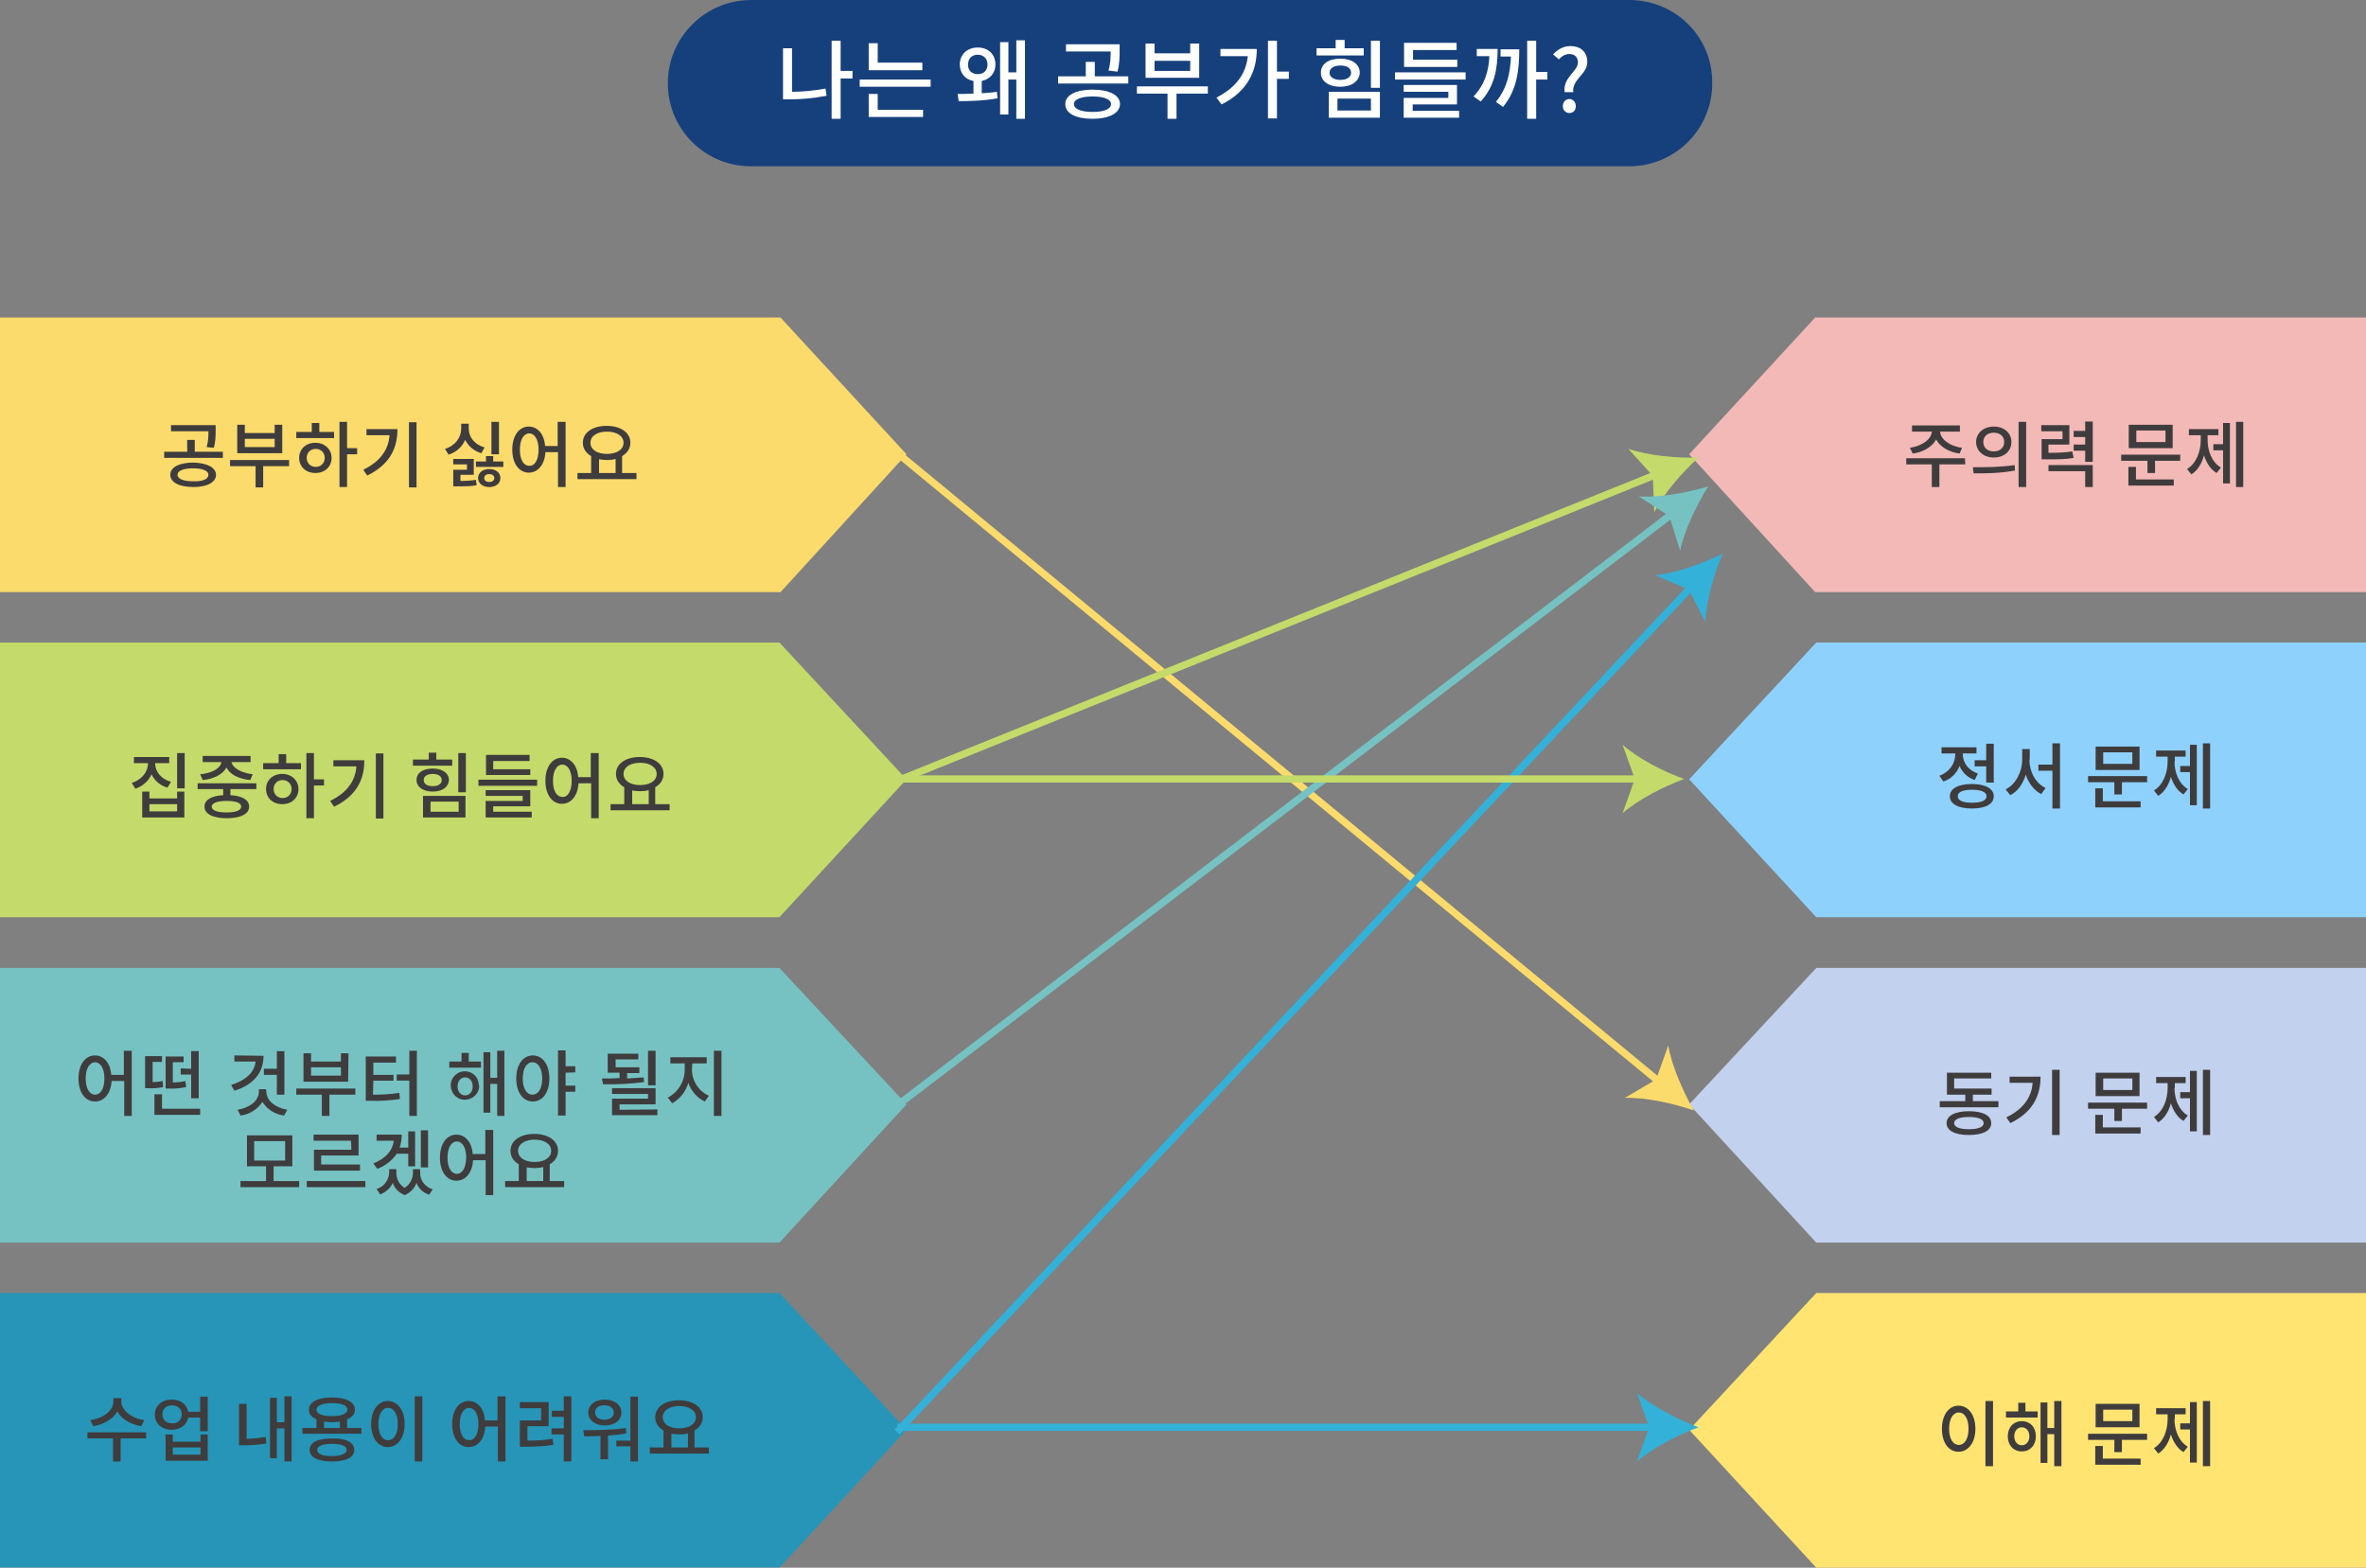 <?xml version="1.0" encoding="utf-8"?>
<!-- Generator: Adobe Illustrator 23.1.0, SVG Export Plug-In . SVG Version: 6.00 Build 0)  -->
<svg version="1.1" id="Layer_1" xmlns="http://www.w3.org/2000/svg" xmlns:xlink="http://www.w3.org/1999/xlink" x="0px" y="0px"
	 viewBox="0 0 657.2 435.5" style="enable-background:new 0 0 657.2 435.5;" xml:space="preserve">
<rect x="0" y="0" width="657.2" height="435.5" fill="#808080" stroke="none"/>
<style type="text/css">
	.st0{fill:#16407C;}
	.st1{enable-background:new    ;}
	.st2{fill:#FFFFFF;}
	.st3{opacity:0.7;}
	.st4{fill:#009ECF;}
	.st5{fill:#76C2C3;}
	.st6{fill:#C4DA6A;}
	.st7{fill:#FADB6B;}
	.st8{fill:#FFE472;}
	.st9{fill:#C2D1EE;}
	.st10{fill:#8ED1FC;}
	.st11{fill:#F2B9B6;}
	.st12{fill:#3F3C3D;}
	.st13{fill:none;stroke:#FADB6B;stroke-width:2;stroke-miterlimit:10;}
	.st14{fill:none;stroke:#C4DA6A;stroke-width:2;stroke-miterlimit:10;}
	.st15{fill:none;stroke:#76C2C3;stroke-width:2;stroke-miterlimit:10;}
	.st16{fill:none;stroke:#33B1D9;stroke-width:2;stroke-miterlimit:10;}
	.st17{fill:#33B1D9;}
</style>
<title>kid209</title>
<g>
	<g>
		<g id="TEXT">
			<path class="st0" d="M185.5,23.1c0,12.8,10.3,23.1,23.1,23.1c0,0,0,0,0,0h244.4c12.8-0.3,22.9-10.8,22.6-23.6
				C475.5,10.2,465.5,0.3,453.1,0H208.6C195.9,0,185.5,10.4,185.5,23.1z"/>
			<g class="st1">
				<path class="st2" d="M220,25.5c2.9,0,6-0.3,9.3-0.9l0.3,2c-3.7,0.7-7,1-10.3,1h-1.8V13.4h2.5V25.5z M236.8,21.8h-3.3V33h-2.5
					V11.3h2.5v8.4h3.3V21.8z"/>
				<path class="st2" d="M258.5,22.1v2h-19.7v-2H258.5z M243.7,30.5h12.7v2h-15.1v-6.4h2.5V30.5z M256.2,19.5h-14.9v-7.5h2.5v5.4
					h12.4V19.5z"/>
				<path class="st2" d="M272.7,25.9c1.5-0.1,3-0.2,4.2-0.4l0.2,1.8c-3.5,0.7-8,0.8-10.8,0.8l-0.3-2c1.2,0,2.7,0,4.4-0.1v-3.5
					c-2.3-0.4-3.8-2.2-3.8-4.6c0-2.8,2.1-4.7,5-4.7c2.9,0,4.9,1.9,4.9,4.7c0,2.4-1.5,4.1-3.8,4.6V25.9z M271.6,20.6
					c1.6,0,2.7-1,2.7-2.7c0-1.6-1.1-2.7-2.7-2.7c-1.6,0-2.7,1-2.7,2.7C268.8,19.6,270,20.6,271.6,20.6z M284.7,11.3V33h-2.4V22.1
					h-2.2v9.7h-2.3V11.7h2.3v8.4h2.2v-8.9H284.7z"/>
				<path class="st2" d="M313.4,21.2v2h-19.5v-2h7.7v-4h2.5v4H313.4z M311.1,28.9c0,2.5-3,4.1-7.6,4.1c-4.7,0-7.6-1.5-7.6-4.1
					c0-2.5,3-4,7.6-4C308.1,24.9,311.1,26.4,311.1,28.9z M307.9,19.6c0.6-2.1,0.6-3.7,0.6-5.3h-12.4v-2H311v1.8c0,1.7,0,3.5-0.6,5.8
					L307.9,19.6z M308.6,28.9c0-1.3-1.9-2.1-5.1-2.1c-3.2,0-5.2,0.8-5.2,2.1c0,1.4,2,2.2,5.2,2.2C306.7,31.1,308.6,30.3,308.6,28.9z
					"/>
				<path class="st2" d="M335.5,26h-8.7v7h-2.5v-7h-8.5v-2h19.7V26z M333.1,21.6h-14.9v-9.5h2.5v2.7h9.9v-2.7h2.5V21.6z M330.6,16.9
					h-9.9v2.8h9.9V16.9z"/>
				<path class="st2" d="M349.1,13.6c0,6.3-2.7,11.9-9.8,15.4l-1.4-1.9c5.3-2.7,8.2-6.5,8.7-11.5H339v-2H349.1z M358,21.9h-3.3v11
					h-2.5V11.3h2.5v8.6h3.3V21.9z"/>
				<path class="st2" d="M378.8,15.4h-13.1v-2h5.3v-2.3h2.5v2.3h5.3V15.4z M372.3,24.1c-3.2,0-5.4-1.5-5.4-3.9
					c0-2.4,2.1-3.9,5.4-3.9c3.2,0,5.4,1.5,5.4,3.9C377.6,22.5,375.5,24.1,372.3,24.1z M369.1,25.5h14.2v7.2h-14.2V25.5z M372.3,22.2
					c1.8,0,3-0.8,3-2c0-1.3-1.2-2-3-2c-1.8,0-3,0.8-3,2C369.3,21.4,370.5,22.2,372.3,22.2z M371.5,30.7h9.3v-3.3h-9.3V30.7z
					 M383.3,11.3v13.1h-2.5V11.3H383.3z"/>
				<path class="st2" d="M407.1,20.1v2h-19.6v-2H407.1z M392.3,30.8h13v1.9h-15.4v-5.5h12.4v-1.7h-12.4v-1.9h14.8V29h-12.3V30.8z
					 M404.8,18.6H390v-6.7h14.6v2h-12.1v2.7h12.3V18.6z"/>
				<path class="st2" d="M416,13.6c0,5.6-0.9,10.4-4.7,14.6l-2-1.4c3.1-3.3,4.2-6.9,4.4-11.2h-3.5v-2H416z M422,13.6
					c0,5.7-0.6,11.4-4.5,16.1l-2-1.4c3.1-3.7,4-8,4.2-12.6h-2.9v-2H422z M429.8,22.1h-3.1v10.9h-2.5V11.3h2.5V20h3.1V22.1z"/>
				<path class="st2" d="M438.3,17.3c0-1.3-0.8-2.3-2.4-2.3c-1.1,0-2.1,0.6-2.9,1.5l-1.6-1.4c1.2-1.3,2.8-2.3,4.8-2.3
					c2.8,0,4.7,1.6,4.7,4.4c0,3.5-4.3,4.8-3.9,8.4h-2.4C434.1,21.4,438.3,19.9,438.3,17.3z M434.1,29.5c0-1.1,0.8-2,1.8-2
					c1,0,1.8,0.8,1.8,2s-0.8,1.9-1.8,1.9C434.9,31.4,434.1,30.6,434.1,29.5z"/>
			</g>
			<g class="st3">
				<polygon class="st4" points="216.5,359.2 0,359.2 0,435.5 216.5,435.5 251.8,397.2 				"/>
			</g>
			<polygon class="st5" points="216.5,268.9 0,268.9 0,345.2 216.5,345.2 251.8,306.8 			"/>
			<polygon class="st6" points="216.5,178.5 0,178.5 0,254.8 216.5,254.8 251.8,216.5 			"/>
			<polygon class="st7" points="216.8,88.2 0,88.2 0,164.5 216.8,164.5 251.8,126.2 			"/>
			<polygon class="st8" points="657.2,359.2 504.5,359.2 469.2,397.2 504.5,435.5 657.2,435.5 			"/>
			<polygon class="st9" points="657.2,268.9 504.5,268.9 469.2,306.8 504.5,345.2 657.2,345.2 			"/>
			<polygon class="st10" points="657.2,178.5 504.5,178.5 469.2,216.5 504.5,254.8 657.2,254.8 			"/>
			<polygon class="st11" points="657.2,88.2 504.2,88.2 469.2,126.2 504.2,164.5 657.2,164.5 			"/>
			<g class="st1">
				<path class="st12" d="M61.9,125.5v1.7H45.6v-1.7H52v-3.3h2.1v3.3H61.9z M60,131.9c0,2.1-2.5,3.4-6.3,3.4c-3.9,0-6.4-1.3-6.4-3.4
					c0-2.1,2.5-3.4,6.4-3.4C57.5,128.6,60,129.9,60,131.9z M57.4,124.2c0.5-1.8,0.5-3.1,0.5-4.4H47.5v-1.7h12.4v1.5
					c0,1.4,0,2.9-0.5,4.8L57.4,124.2z M57.9,131.9c0-1.1-1.6-1.8-4.3-1.8c-2.7,0-4.3,0.7-4.3,1.8c0,1.1,1.6,1.8,4.3,1.8
					C56.3,133.8,57.9,133.1,57.9,131.9z"/>
				<path class="st12" d="M80.3,129.5h-7.2v5.9h-2.1v-5.9h-7.1v-1.7h16.4V129.5z M78.3,125.9H65.9V118H68v2.3h8.3V118h2.1V125.9z
					 M76.3,121.9H68v2.3h8.3V121.9z"/>
				<path class="st12" d="M88.6,120h4.2v1.7H82.3V120h4.3v-2.5h2.1V120z M92.1,127.2c0,2.5-1.9,4.2-4.5,4.2c-2.6,0-4.5-1.7-4.5-4.2
					c0-2.5,1.9-4.2,4.5-4.2C90.2,123,92.1,124.8,92.1,127.2z M90.2,127.2c0-1.5-1.1-2.5-2.5-2.5s-2.5,1-2.5,2.5
					c0,1.5,1.1,2.5,2.5,2.5S90.2,128.7,90.2,127.2z M99.2,126.2h-2.8v9.1h-2.1v-18.1h2.1v7.3h2.8V126.2z"/>
				<path class="st12" d="M110.4,119.2c0,5.4-2.2,9.9-8.4,12.9l-1.1-1.6c4.7-2.3,7-5.5,7.3-9.6h-6.4v-1.7H110.4z M115.7,117.3v18.1
					h-2.1v-18.1H115.7z"/>
				<path class="st12" d="M133.7,125.9c-2.1-0.6-3.6-2-4.5-3.7c-0.8,1.9-2.4,3.4-4.6,4.1l-1-1.6c2.9-0.9,4.5-3.2,4.5-5.6v-1.4h2.1
					v1.4c0,2.3,1.6,4.4,4.4,5.2L133.7,125.9z M127.9,133.6c1.9,0,3-0.1,4.3-0.3l0.2,1.5c-1.6,0.3-2.9,0.3-5.5,0.3h-1v-4.6h3.8V129
					h-3.8v-1.5h5.7v4.4h-3.7V133.6z M139.8,128.2v1.5h-7.6v-1.5h2.8v-1.5h2v1.5H139.8z M139,132.8c0,1.5-1.3,2.5-3.1,2.5
					s-3.1-1-3.1-2.5c0-1.5,1.3-2.5,3.1-2.5S139,131.3,139,132.8z M137.3,132.8c0-0.7-0.6-1.1-1.4-1.1c-0.8,0-1.4,0.4-1.4,1.1
					c0,0.7,0.6,1.1,1.4,1.1C136.7,133.9,137.3,133.5,137.3,132.8z M138.6,126.2h-2.1v-9h2.1V126.2z"/>
				<path class="st12" d="M157.1,117.2v18.1H155v-9.7h-3.5c-0.2,3.5-2.1,5.7-4.6,5.7c-2.7,0-4.6-2.5-4.6-6.4c0-3.9,1.9-6.4,4.6-6.4
					c2.4,0,4.3,2.1,4.5,5.4h3.5v-6.7H157.1z M149.6,124.9c0-2.8-1.1-4.5-2.6-4.5c-1.5,0-2.6,1.7-2.6,4.5c0,2.9,1.1,4.5,2.6,4.5
					C148.5,129.5,149.6,127.8,149.6,124.9z"/>
				<path class="st12" d="M176.8,131.4v1.7h-16.4v-1.7h3.8v-4.7c-1.4-0.8-2.3-2.1-2.3-3.7c0-2.9,2.8-4.7,6.6-4.7
					c3.8,0,6.6,1.8,6.6,4.7c0,1.6-0.9,2.9-2.3,3.7v4.7H176.8z M164,123c0,1.9,1.9,3.1,4.6,3.1c2.7,0,4.6-1.2,4.6-3.1
					c0-1.9-1.9-3.1-4.6-3.1C165.9,119.9,164,121.1,164,123z M166.4,131.4h4.6v-3.9c-0.7,0.2-1.5,0.3-2.3,0.3c-0.8,0-1.6-0.1-2.3-0.2
					V131.4z"/>
			</g>
			<g class="st1">
				<path class="st12" d="M545.9,129h-7.2v6.3h-2.1V129h-7.1v-1.7h16.3L545.9,129z M530.5,124.4c3.4-0.5,6-2.4,6.1-4.5h-5.5v-1.7
					h13.3v1.7h-5.5c0.1,2.1,2.7,4.1,6.1,4.5l-0.7,1.6c-3-0.4-5.4-1.9-6.5-3.9c-1.1,2-3.5,3.5-6.5,3.9L530.5,124.4z"/>
				<path class="st12" d="M548,129.8c3.2,0,7.7,0,11.6-0.6l0.1,1.5c-4,0.8-8.3,0.8-11.5,0.8L548,129.8z M558.7,122.8
					c0,2.6-2.1,4.3-4.9,4.3c-2.8,0-4.9-1.8-4.9-4.3s2.1-4.3,4.9-4.3C556.6,118.5,558.7,120.2,558.7,122.8z M550.9,122.8
					c0,1.6,1.2,2.6,2.9,2.6c1.7,0,2.9-1,2.9-2.6c0-1.6-1.2-2.6-2.9-2.6C552.1,120.2,550.9,121.2,550.9,122.8z M562.8,117.2v18.1
					h-2.1v-18.1H562.8z"/>
				<path class="st12" d="M576,127.2c-2.2,0.4-4,0.4-7.6,0.4h-1.3v-5.6h5.8v-2.2H567v-1.7h7.8v5.4h-5.8v2.3c3,0,4.7-0.1,6.6-0.4
					L576,127.2z M569.1,129.2h12.2v6.1h-2.1v-4.4h-10.2V129.2z M581.3,117.2v11.1h-2.1v-3.1H576v-1.7h3.2v-2.1H576v-1.7h3.2v-2.6
					H581.3z"/>
				<path class="st12" d="M605.6,126.3v1.7h-7v3.4h-2.1V128h-7.3v-1.7H605.6z M593.3,133.2h10.5v1.7h-12.6v-5.2h2.1V133.2z
					 M603.5,124.5h-12.2V118h12.2V124.5z M601.5,119.6h-8.1v3.2h8.1V119.6z"/>
				<path class="st12" d="M613.2,122.2c0,3.1,1.2,6.2,3.7,7.7l-1.2,1.5c-1.7-1-2.8-2.8-3.5-4.9c-0.6,2.3-1.8,4.2-3.5,5.3l-1.2-1.5
					c2.6-1.6,3.8-4.9,3.8-8.1v-1.3H608v-1.7h8.2v1.7h-3V122.2z M617.5,117.5h1.9v16.8h-1.9v-9.2h-2.7v-1.7h2.7V117.5z M623.1,117.2
					v18.1h-2v-18.1H623.1z"/>
			</g>
			<g class="st1">
				<path class="st12" d="M548.5,216.7c-2-0.7-3.4-2.1-4.2-3.9c-0.8,2-2.3,3.6-4.5,4.3l-1.1-1.6c2.8-1,4.4-3.4,4.4-5.9v-0.3h-3.8
					v-1.7h9.7v1.7h-3.8v0.2c0,2.3,1.5,4.5,4.2,5.4L548.5,216.7z M553.8,221.2c0,2.2-2.3,3.4-6.1,3.4c-3.8,0-6.1-1.3-6.1-3.4
					c0-2.1,2.3-3.4,6.1-3.4C551.5,217.8,553.8,219.1,553.8,221.2z M551.8,221.2c0-1.2-1.5-1.8-4-1.8c-2.6,0-4,0.6-4,1.8
					s1.5,1.8,4,1.8C550.3,223,551.8,222.4,551.8,221.2z M551.7,211.1v-4.5h2.1v10.8h-2.1v-4.5h-3.2v-1.7H551.7z"/>
				<path class="st12" d="M563.7,211c0,3.4,1.7,6.6,4.5,7.9l-1.2,1.7c-2-1-3.5-3-4.3-5.4c-0.8,2.6-2.3,4.7-4.3,5.7l-1.3-1.6
					c2.8-1.4,4.6-4.9,4.6-8.2v-3h2.1V211z M572.2,206.5v18.1h-2.1v-10.5h-3.9v-1.7h3.9v-5.9H572.2z"/>
				<path class="st12" d="M596.4,215.6v1.7h-7v3.4h-2.1v-3.4H580v-1.7H596.4z M584.1,222.6h10.5v1.7h-12.6V219h2.1V222.6z
					 M594.3,213.9h-12.2v-6.5h12.2V213.9z M592.3,209h-8.1v3.2h8.1V209z"/>
				<path class="st12" d="M604,211.5c0,3.1,1.2,6.2,3.7,7.7l-1.2,1.5c-1.7-1-2.8-2.8-3.5-4.9c-0.6,2.3-1.8,4.2-3.5,5.3l-1.2-1.5
					c2.6-1.6,3.8-4.9,3.8-8.1v-1.3h-3.2v-1.7h8.2v1.7h-3V211.5z M608.3,206.9h1.9v16.8h-1.9v-9.2h-2.7v-1.7h2.7V206.9z M613.9,206.5
					v18.1h-2v-18.1H613.9z"/>
			</g>
			<g class="st1">
				<path class="st12" d="M555.1,305.9v1.7h-16.3v-1.7h7.1v-1.8h-5.1V298h12.3v1.6h-10.3v2.8h10.4v1.7H548v1.8H555.1z M553.1,312
					c0,2.1-2.3,3.3-6.2,3.3c-3.9,0-6.2-1.2-6.2-3.3c0-2.1,2.4-3.3,6.2-3.3C550.8,308.7,553.1,309.9,553.1,312z M551,312
					c0-1.1-1.5-1.7-4.1-1.7s-4.1,0.6-4.1,1.7c0,1.1,1.5,1.7,4.1,1.7S551,313.1,551,312z"/>
				<path class="st12" d="M566.8,299.1c0,5.4-2.2,9.9-8.4,12.9l-1.1-1.6c4.7-2.3,7-5.5,7.3-9.6h-6.4v-1.7H566.8z M572.1,297.2v18.1
					H570v-18.1H572.1z"/>
				<path class="st12" d="M596.4,306.3v1.7h-7v3.4h-2.1V308H580v-1.7H596.4z M584.1,313.2h10.5v1.7h-12.6v-5.2h2.1V313.2z
					 M594.3,304.5h-12.2V298h12.2V304.5z M592.3,299.6h-8.1v3.2h8.1V299.6z"/>
				<path class="st12" d="M604,302.2c0,3.1,1.2,6.2,3.7,7.7l-1.2,1.5c-1.7-1-2.8-2.8-3.5-4.9c-0.6,2.3-1.8,4.2-3.5,5.3l-1.2-1.5
					c2.6-1.6,3.8-4.9,3.8-8.1v-1.3h-3.2v-1.7h8.2v1.7h-3V302.2z M608.3,297.5h1.9v16.8h-1.9v-9.2h-2.7v-1.7h2.7V297.5z M613.9,297.2
					v18.1h-2v-18.1H613.9z"/>
			</g>
			<g class="st1">
				<path class="st12" d="M548.7,396.9c0,3.9-2,6.4-4.7,6.4c-2.7,0-4.6-2.5-4.6-6.4c0-3.9,2-6.4,4.6-6.4
					C546.7,390.5,548.7,393,548.7,396.9z M541.4,396.9c0,2.8,1.1,4.5,2.7,4.5c1.6,0,2.7-1.7,2.7-4.5c0-2.8-1.1-4.5-2.7-4.5
					C542.5,392.4,541.4,394.1,541.4,396.9z M553.6,389.2v18.1h-2.1v-18.1H553.6z"/>
				<path class="st12" d="M562.6,392.1h3.4v1.7h-8.8v-1.7h3.4v-2.4h2V392.1z M565.5,399c0,2.5-1.6,4.2-3.9,4.2s-3.9-1.7-3.9-4.2
					c0-2.5,1.6-4.2,3.9-4.2S565.5,396.5,565.5,399z M563.7,399c0-1.5-0.9-2.5-2.1-2.5c-1.2,0-2.1,1-2.1,2.5c0,1.5,0.9,2.5,2.1,2.5
					C562.8,401.5,563.7,400.5,563.7,399z M572.6,389.2v18.1h-2v-8.9h-1.9v8h-1.9v-16.8h1.9v7.1h1.9v-7.5H572.6z"/>
				<path class="st12" d="M596.4,398.3v1.7h-7v3.4h-2.1V400H580v-1.7H596.4z M584.1,405.2h10.5v1.7h-12.6v-5.2h2.1V405.2z
					 M594.3,396.5h-12.2V390h12.2V396.5z M592.3,391.6h-8.1v3.2h8.1V391.6z"/>
				<path class="st12" d="M604,394.2c0,3.1,1.2,6.2,3.7,7.7l-1.2,1.5c-1.7-1-2.8-2.8-3.5-4.9c-0.6,2.3-1.8,4.2-3.5,5.3l-1.2-1.5
					c2.6-1.6,3.8-4.9,3.8-8.1v-1.3h-3.2v-1.7h8.2v1.7h-3V394.2z M608.3,389.5h1.9v16.8h-1.9v-9.2h-2.7v-1.7h2.7V389.5z M613.9,389.2
					v18.1h-2v-18.1H613.9z"/>
			</g>
			<g class="st1">
				<path class="st12" d="M46.5,218.8c-2.1-0.6-3.6-2-4.4-3.7c-0.8,1.8-2.4,3.3-4.5,4l-1-1.6c2.8-0.9,4.5-3.1,4.5-5.4V212h-3.9v-1.7
					H47v1.7h-3.9v0.1c0,2.2,1.6,4.3,4.4,5.1L46.5,218.8z M49.2,219.9h2v7.2H39.5v-7.2h2v1.9h7.7V219.9z M49.2,223.4h-7.7v2h7.7
					V223.4z M51.3,209.2v9.8h-2.1v-9.8H51.3z"/>
				<path class="st12" d="M64,219.2v1.7c3.3,0.2,5.2,1.3,5.2,3.2c0,2-2.3,3.2-6.2,3.2c-3.9,0-6.2-1.2-6.2-3.2c0-1.9,1.9-3,5.2-3.2
					v-1.7h-7.1v-1.6h16.3v1.6H64z M55.6,215.1c3.3-0.3,5.7-1.7,5.9-3.4h-5.2V210h13.3v1.7h-5.3c0.3,1.6,2.6,3,5.9,3.4l-0.7,1.6
					c-3.2-0.3-5.7-1.6-6.6-3.5c-1,1.9-3.5,3.2-6.6,3.5L55.6,215.1z M62.9,222.5c-2.6,0-4.1,0.6-4.1,1.6c0,1,1.5,1.6,4.1,1.6
					s4.1-0.6,4.1-1.6C67,223,65.5,222.5,62.9,222.5z"/>
				<path class="st12" d="M79.4,212h4.2v1.7H73.1V212h4.3v-2.5h2.1V212z M82.9,219.2c0,2.5-1.9,4.2-4.5,4.2c-2.6,0-4.5-1.7-4.5-4.2
					c0-2.5,1.9-4.2,4.5-4.2C81,215,82.9,216.8,82.9,219.2z M81,219.2c0-1.5-1.1-2.5-2.5-2.5s-2.5,1-2.5,2.5s1.1,2.5,2.5,2.5
					S81,220.7,81,219.2z M90,218.2h-2.8v9.1h-2.1v-18.1h2.1v7.3H90V218.2z"/>
				<path class="st12" d="M101.2,211.2c0,5.4-2.2,9.9-8.4,12.9l-1.1-1.6c4.7-2.3,7-5.5,7.3-9.6h-6.4v-1.7H101.2z M106.5,209.3v18.1
					h-2.1v-18.1H106.5z"/>
				<path class="st12" d="M125.6,212.7h-10.9V211h4.4v-1.9h2.1v1.9h4.4V212.7z M120.2,219.9c-2.7,0-4.5-1.3-4.5-3.2
					c0-2,1.8-3.2,4.5-3.2c2.7,0,4.5,1.3,4.5,3.2C124.6,218.6,122.9,219.9,120.2,219.9z M117.5,221.1h11.8v6h-11.8V221.1z
					 M120.2,218.4c1.5,0,2.5-0.6,2.5-1.7s-1-1.7-2.5-1.7c-1.5,0-2.5,0.6-2.5,1.7S118.7,218.4,120.2,218.4z M119.6,225.5h7.8v-2.8
					h-7.8V225.5z M129.4,209.2v10.9h-2.1v-10.9H129.4z"/>
				<path class="st12" d="M149.2,216.6v1.7h-16.3v-1.7H149.2z M136.9,225.5h10.8v1.6h-12.8v-4.6h10.3v-1.4h-10.3v-1.6h12.4v4.5
					h-10.3V225.5z M147.3,215.3H135v-5.6h12.1v1.7H137v2.3h10.3V215.3z"/>
				<path class="st12" d="M166.3,209.2v18.1h-2.1v-9.7h-3.5c-0.2,3.5-2.1,5.7-4.6,5.7c-2.7,0-4.6-2.5-4.6-6.4c0-3.9,1.9-6.4,4.6-6.4
					c2.4,0,4.3,2.1,4.5,5.4h3.5v-6.7H166.3z M158.8,216.9c0-2.8-1.1-4.5-2.6-4.5c-1.5,0-2.6,1.7-2.6,4.5c0,2.9,1.1,4.5,2.6,4.5
					C157.7,221.5,158.8,219.8,158.8,216.9z"/>
				<path class="st12" d="M186,223.4v1.7h-16.4v-1.7h3.8v-4.7c-1.4-0.8-2.3-2.1-2.3-3.7c0-2.9,2.8-4.7,6.6-4.7
					c3.8,0,6.6,1.8,6.6,4.7c0,1.6-0.9,2.9-2.3,3.7v4.7H186z M173.2,215c0,1.9,1.9,3.1,4.6,3.1c2.7,0,4.6-1.2,4.6-3.1
					c0-1.9-1.9-3.1-4.6-3.1C175.1,211.9,173.2,213.1,173.2,215z M175.6,223.4h4.6v-3.9c-0.7,0.2-1.5,0.3-2.3,0.3
					c-0.8,0-1.6-0.1-2.3-0.2V223.4z"/>
			</g>
			<g class="st1">
				<path class="st12" d="M40.7,399.6h-7.2v6.4h-2.1v-6.4h-7.1v-1.7h16.3V399.6z M39.2,396.2c-3-0.5-5.5-2-6.6-4.1
					c-1.2,2.1-3.7,3.6-6.7,4.1l-0.8-1.7c3.7-0.5,6.4-2.7,6.4-5.1v-1h2.2v1c0,2.3,2.7,4.6,6.4,5.1L39.2,396.2z"/>
				<path class="st12" d="M57.7,387.9v9.7h-2.1v-3.8h-3.3c-0.4,2-2.2,3.4-4.6,3.4c-2.7,0-4.7-1.7-4.7-4.2c0-2.5,2-4.2,4.7-4.2
					c2.4,0,4.2,1.3,4.6,3.4h3.3v-4.2H57.7z M50.5,392.9c0-1.5-1.2-2.5-2.7-2.5c-1.6,0-2.7,1-2.7,2.5c0,1.5,1.1,2.5,2.7,2.5
					C49.3,395.5,50.5,394.5,50.5,392.9z M55.7,398.5h2v7.3H46v-7.3h2v2h7.7V398.5z M55.7,402.1H48v2h7.7V402.1z"/>
				<path class="st12" d="M68.5,399.7c1.6,0,3.3-0.2,5.3-0.5l0.2,1.8c-2.4,0.4-4.5,0.5-6.4,0.5h-1.2V390h2.1V399.7z M81,387.9V406
					h-2v-9.2h-2.1v8.3H75v-16.8h1.9v6.8h2.1v-7.2H81z"/>
				<path class="st12" d="M100.4,396.7v1.6H84v-1.6h3.9v-2.4c-1.4-0.6-2.1-1.5-2.1-2.7c0-2.1,2.5-3.4,6.4-3.4c3.9,0,6.4,1.3,6.4,3.4
					c0,1.2-0.8,2.1-2.2,2.7v2.4H100.4z M98.4,402.8c0,2.1-2.3,3.2-6.2,3.2c-3.9,0-6.2-1.2-6.2-3.2c0-2.1,2.3-3.2,6.2-3.2
					C96.1,399.5,98.4,400.7,98.4,402.8z M87.9,391.6c0,1.2,1.6,1.8,4.3,1.8c2.7,0,4.3-0.7,4.3-1.8c0-1.2-1.6-1.8-4.3-1.8
					C89.5,389.8,87.9,390.5,87.9,391.6z M96.3,402.8c0-1.1-1.5-1.7-4.1-1.7s-4.1,0.6-4.1,1.7c0,1.1,1.5,1.7,4.1,1.7
					S96.3,403.8,96.3,402.8z M90,396.7h4.4v-1.8c-0.7,0.1-1.4,0.2-2.2,0.2c-0.8,0-1.6-0.1-2.2-0.2V396.7z"/>
				<path class="st12" d="M112.4,395.6c0,3.9-2,6.4-4.7,6.4c-2.7,0-4.6-2.5-4.6-6.4c0-3.9,2-6.4,4.6-6.4
					C110.4,389.2,112.4,391.7,112.4,395.6z M105.1,395.6c0,2.8,1.1,4.5,2.7,4.5c1.6,0,2.7-1.7,2.7-4.5c0-2.8-1.1-4.5-2.7-4.5
					C106.2,391.1,105.1,392.8,105.1,395.6z M117.3,387.9V406h-2.1v-18.1H117.3z"/>
				<path class="st12" d="M140.4,387.9V406h-2.1v-9.7h-3.5c-0.2,3.5-2.1,5.7-4.6,5.7c-2.7,0-4.6-2.5-4.6-6.4c0-3.9,1.9-6.4,4.6-6.4
					c2.4,0,4.3,2.1,4.5,5.4h3.5v-6.7H140.4z M132.9,395.6c0-2.8-1.1-4.5-2.6-4.5c-1.5,0-2.6,1.7-2.6,4.5c0,2.9,1.1,4.5,2.6,4.5
					C131.8,400.1,132.9,398.5,132.9,395.6z"/>
				<path class="st12" d="M146.4,400.2c2.5,0,4.6-0.1,7.1-0.5l0.2,1.7c-2.7,0.4-5.1,0.5-7.9,0.5h-1.4v-7.3h5.9v-3.4h-5.9v-1.7h8v6.7
					h-5.9V400.2z M158.7,387.9V406h-2.1v-7.5h-3.4v-1.7h3.4v-3.2h-3.3v-1.7h3.3v-4H158.7z"/>
				<path class="st12" d="M174,398.2c-1.7,0.3-3.4,0.5-5.1,0.6v6.6h-2.1v-6.5c-1.6,0.1-3.1,0.1-4.5,0.1l-0.3-1.7
					c3.4,0,7.9,0,11.8-0.6L174,398.2z M163.4,392.4c0-2.1,1.9-3.6,4.6-3.6c2.7,0,4.6,1.5,4.6,3.6c0,2.2-1.9,3.6-4.6,3.6
					C165.3,396,163.4,394.5,163.4,392.4z M165.3,392.4c0,1.3,1.1,2,2.6,2c1.5,0,2.6-0.8,2.6-2c0-1.2-1.1-2-2.6-2
					C166.4,390.3,165.3,391.1,165.3,392.4z M177.2,387.9V406h-2.1v-4.2h-3.9v-1.6h3.9v-12.2H177.2z"/>
				<path class="st12" d="M196.9,402.1v1.7h-16.4v-1.7h3.8v-4.7c-1.4-0.8-2.3-2.1-2.3-3.7c0-2.9,2.8-4.7,6.6-4.7
					c3.8,0,6.6,1.8,6.6,4.7c0,1.6-0.9,2.9-2.3,3.7v4.7H196.9z M184.1,393.7c0,1.9,1.9,3.1,4.6,3.1c2.7,0,4.6-1.2,4.6-3.1
					c0-1.9-1.9-3.1-4.6-3.1C186,390.6,184.1,391.8,184.1,393.7z M186.5,402.1h4.6v-3.9c-0.7,0.2-1.5,0.3-2.3,0.3
					c-0.8,0-1.6-0.1-2.3-0.2V402.1z"/>
			</g>
			<path class="st12" d="M36.6,291.9V310h-2.1v-9.7H31c-0.2,3.5-2.1,5.7-4.6,5.7c-2.7,0-4.6-2.5-4.6-6.4s1.9-6.4,4.6-6.4
				c2.4,0,4.3,2.1,4.5,5.4h3.5v-6.7L36.6,291.9z M29,299.6c0-2.8-1.1-4.5-2.6-4.5s-2.6,1.7-2.6,4.5s1.1,4.5,2.6,4.5
				S29,302.5,29,299.6L29,299.6z"/>
			<path class="st12" d="M45.3,302c-1.4,0.3-2.8,0.4-4.2,0.3h-0.8v-8.9H45v1.6h-2.6v5.6c0.9,0,1.9-0.1,2.8-0.3L45.3,302z M55.6,308
				v1.7H42.9V304h2.1v4H55.6z M51.7,302c-1.6,0.3-3.2,0.5-4.8,0.4h-0.9v-8.9h5v1.6H48v5.6c1.2,0,2.4-0.1,3.5-0.4L51.7,302z
				 M53.1,296.9V292h2.1v13.1h-2.1v-6.6h-2.9v-1.7L53.1,296.9z"/>
			<path class="st12" d="M73.2,293.3c0,4.8-2.9,8.1-8.1,9.7l-0.9-1.6c4.2-1.3,6.5-3.6,6.8-6.5h-5.9v-1.7L73.2,293.3z M74,303.3
				c0,2.4,2.4,4.4,5.8,5l-0.9,1.6c-2.5-0.3-4.7-1.7-6-3.8c-1.4,2.1-3.6,3.5-6.1,3.8l-0.8-1.6c3.5-0.6,5.9-2.6,5.9-5v-0.7h2L74,303.3
				z M76.9,298.6h-3.6v-1.7h3.6v-4.9h2.1v12.1h-2.1V298.6z"/>
			<path class="st12" d="M98.7,304.1h-7.2v5.9h-2.1v-5.9h-7.1v-1.7h16.4V304.1z M96.7,300.5H84.3v-7.9h2.1v2.3h8.3v-2.3h2.1
				L96.7,300.5z M94.7,296.5h-8.3v2.3h8.3L94.7,296.5z"/>
			<path class="st12" d="M103.6,304.1c2.4,0,4.9-0.1,7.3-0.5l0.2,1.7c-2.7,0.4-5.4,0.6-8.1,0.5h-1.4v-12.3h8.4v1.7h-6.3v3.4h5.6v1.6
				h-5.6L103.6,304.1z M115.8,291.9V310h-2.1v-9.8h-3.5v-1.7h3.5v-6.6L115.8,291.9z"/>
			<path class="st12" d="M130.2,294.9h3.4v1.7h-8.8v-1.7h3.4v-2.4h2L130.2,294.9z M133.1,301.8c-0.1,2.2-2,3.8-4.2,3.7
				c-2.2-0.1-3.8-2-3.7-4.2c0.1-2.1,1.9-3.7,3.9-3.7c2.2,0,3.9,1.7,3.9,3.9C133.1,301.5,133.1,301.6,133.1,301.8z M131.3,301.8
				c0-1.5-0.9-2.5-2.1-2.5s-2.1,1-2.1,2.5s0.9,2.5,2.1,2.5S131.3,303.3,131.3,301.8z M140.1,291.9V310h-2v-8.9h-1.9v8h-1.9v-16.8
				h1.9v7.1h1.9v-7.5H140.1z"/>
			<path class="st12" d="M152.6,299.6c0,3.9-1.9,6.4-4.6,6.4s-4.6-2.5-4.6-6.4s1.9-6.4,4.6-6.4S152.6,295.7,152.6,299.6z
				 M150.6,299.6c0-2.8-1.1-4.5-2.7-4.5s-2.7,1.7-2.7,4.5s1.1,4.5,2.7,4.5S150.6,302.5,150.6,299.6L150.6,299.6z M157.1,298v3.6h2.7
				v1.7h-2.7v6.6h-2.1v-18.1h2.1v4.4h2.7v1.7L157.1,298z"/>
			<path class="st12" d="M178.9,300.6c-3.8,0.5-7.6,0.7-11.4,0.6l-0.3-1.6c1.5,0,3.2,0,4.9-0.1V298h-3.3v-5.3h8.5v1.6H171v2.2h6.6
				v1.6h-3.4v1.5c1.6-0.1,3.2-0.2,4.6-0.3L178.9,300.6z M182.6,308.2v1.6h-12.6v-4.6h10v-1.3H170v-1.6h12.1v4.5h-10v1.5L182.6,308.2
				z M182.1,301.5H180v-9.6h2.1L182.1,301.5z"/>
			<path class="st12" d="M192.2,297.1c0,3.1,1.8,6,4.7,7.3l-1.1,1.6c-2.2-1-3.8-2.9-4.6-5.2c-0.7,2.4-2.3,4.5-4.5,5.7l-1.2-1.6
				c2.9-1.5,4.7-4.5,4.7-7.8v-1.7h-4v-1.7h10.1v1.7h-4L192.2,297.1z M200.4,291.9V310h-2.1v-18.1H200.4z"/>
			<path class="st12" d="M83.1,328.1v1.7H66.8v-1.7h7.1V324h-5.3v-8.6h12.6v8.6H76v4.1L83.1,328.1z M70.6,322.4h8.6V317h-8.6V322.4z
				"/>
			<path class="st12" d="M101.5,328.1v1.7H85.2v-1.7H101.5z M97.5,316.9H87.1v-1.7h12.5v5.8H89.2v2.5H100v1.7H87.2v-5.8h10.4
				L97.5,316.9z"/>
			<path class="st12" d="M103.7,323.2c3.5-1.4,5.3-3.5,5.7-6.3h-4.8v-1.7h7c0,1.2-0.2,2.5-0.6,3.6h2.4v-4.5h1.9v9.7h-1.9v-3.5h-3.2
				c-1.3,1.9-3.2,3.4-5.4,4.2L103.7,323.2z M116.7,325.9c0,2.1,1.5,3.9,3.5,4.5l-1,1.5c-1.6-0.5-2.9-1.7-3.5-3.3
				c-0.6,1.6-1.8,2.8-3.3,3.4c-1.5-0.6-2.8-1.8-3.3-3.4c-0.7,1.5-1.9,2.6-3.5,3.2l-1-1.5c2-0.6,3.4-2.4,3.5-4.5v-1h2v1
				c0,1.7,0.8,3.3,2.3,4.2c1.4-0.9,2.3-2.5,2.3-4.2v-1h2L116.7,325.9z M118.9,324.3h-2v-10.3h2V324.3z"/>
			<path class="st12" d="M137,313.9V332h-2.1v-9.7h-3.5c-0.2,3.5-2.1,5.7-4.6,5.7c-2.7,0-4.6-2.5-4.6-6.4s1.9-6.4,4.6-6.4
				c2.4,0,4.3,2.1,4.5,5.4h3.5v-6.7L137,313.9z M129.5,321.6c0-2.8-1.1-4.5-2.6-4.5s-2.6,1.7-2.6,4.5s1.1,4.5,2.6,4.5
				S129.4,324.5,129.5,321.6L129.5,321.6z"/>
			<path class="st12" d="M156.7,328.1v1.7h-16.4v-1.7h3.8v-4.7c-1.4-0.7-2.3-2.1-2.3-3.7c0-2.9,2.8-4.7,6.6-4.7s6.6,1.8,6.6,4.7
				c0,1.6-0.9,3-2.3,3.7v4.7H156.7z M143.9,319.7c0,1.9,1.9,3.1,4.6,3.1s4.6-1.2,4.6-3.1s-1.9-3.1-4.6-3.1S143.9,317.8,143.9,319.7z
				 M146.3,328.1h4.6v-3.9c-0.7,0.2-1.5,0.3-2.3,0.3c-0.8,0-1.5-0.1-2.3-0.2V328.1z"/>
			<g>
				<line class="st13" x1="249.2" y1="125.8" x2="461.2" y2="300.8"/>
				<path class="st7" d="M470.5,308.5c-5.7-2-13.5-3.7-19.2-3.5l8.7-5.1l3.4-9.5C464.3,296,467.5,303.2,470.5,308.5z"/>
			</g>
			<g>
				<line class="st14" x1="250.5" y1="216.4" x2="460.6" y2="131.6"/>
				<path class="st6" d="M471.8,127.1c-4.5,4.1-9.7,10-12.3,15.2l-0.4-10.1l-6.8-7.5C457.9,126.6,465.8,127.3,471.8,127.1z"/>
			</g>
			<g>
				<line class="st15" x1="249.2" y1="307.1" x2="464.9" y2="142.4"/>
				<path class="st5" d="M474.5,135.1c-3.2,5.1-6.7,12.3-7.8,17.9l-3-9.6l-8.5-5.5C460.9,138.3,468.7,136.9,474.5,135.1z"/>
			</g>
			<g>
				<line class="st16" x1="249.2" y1="397.8" x2="470.2" y2="162.6"/>
				<path class="st17" d="M478.5,153.8c-2.4,5.6-4.6,13.2-4.8,19l-4.6-9l-9.3-4C465.6,159.2,473.1,156.5,478.5,153.8z"/>
			</g>
			<g>
				<line class="st16" x1="249.2" y1="396.5" x2="459.8" y2="396.5"/>
				<path class="st17" d="M471.8,396.5c-5.7,2.1-12.7,5.7-17.1,9.5l3.4-9.5l-3.4-9.5C459.1,390.8,466.2,394.4,471.8,396.5z"/>
			</g>
			<g>
				<line class="st14" x1="246.5" y1="216.4" x2="455.8" y2="216.4"/>
				<path class="st6" d="M467.8,216.4c-5.7,2.1-12.7,5.7-17.1,9.5l3.4-9.5l-3.4-9.5C455.1,210.8,462.2,214.4,467.8,216.4z"/>
			</g>
		</g>
	</g>
</g>
</svg>
